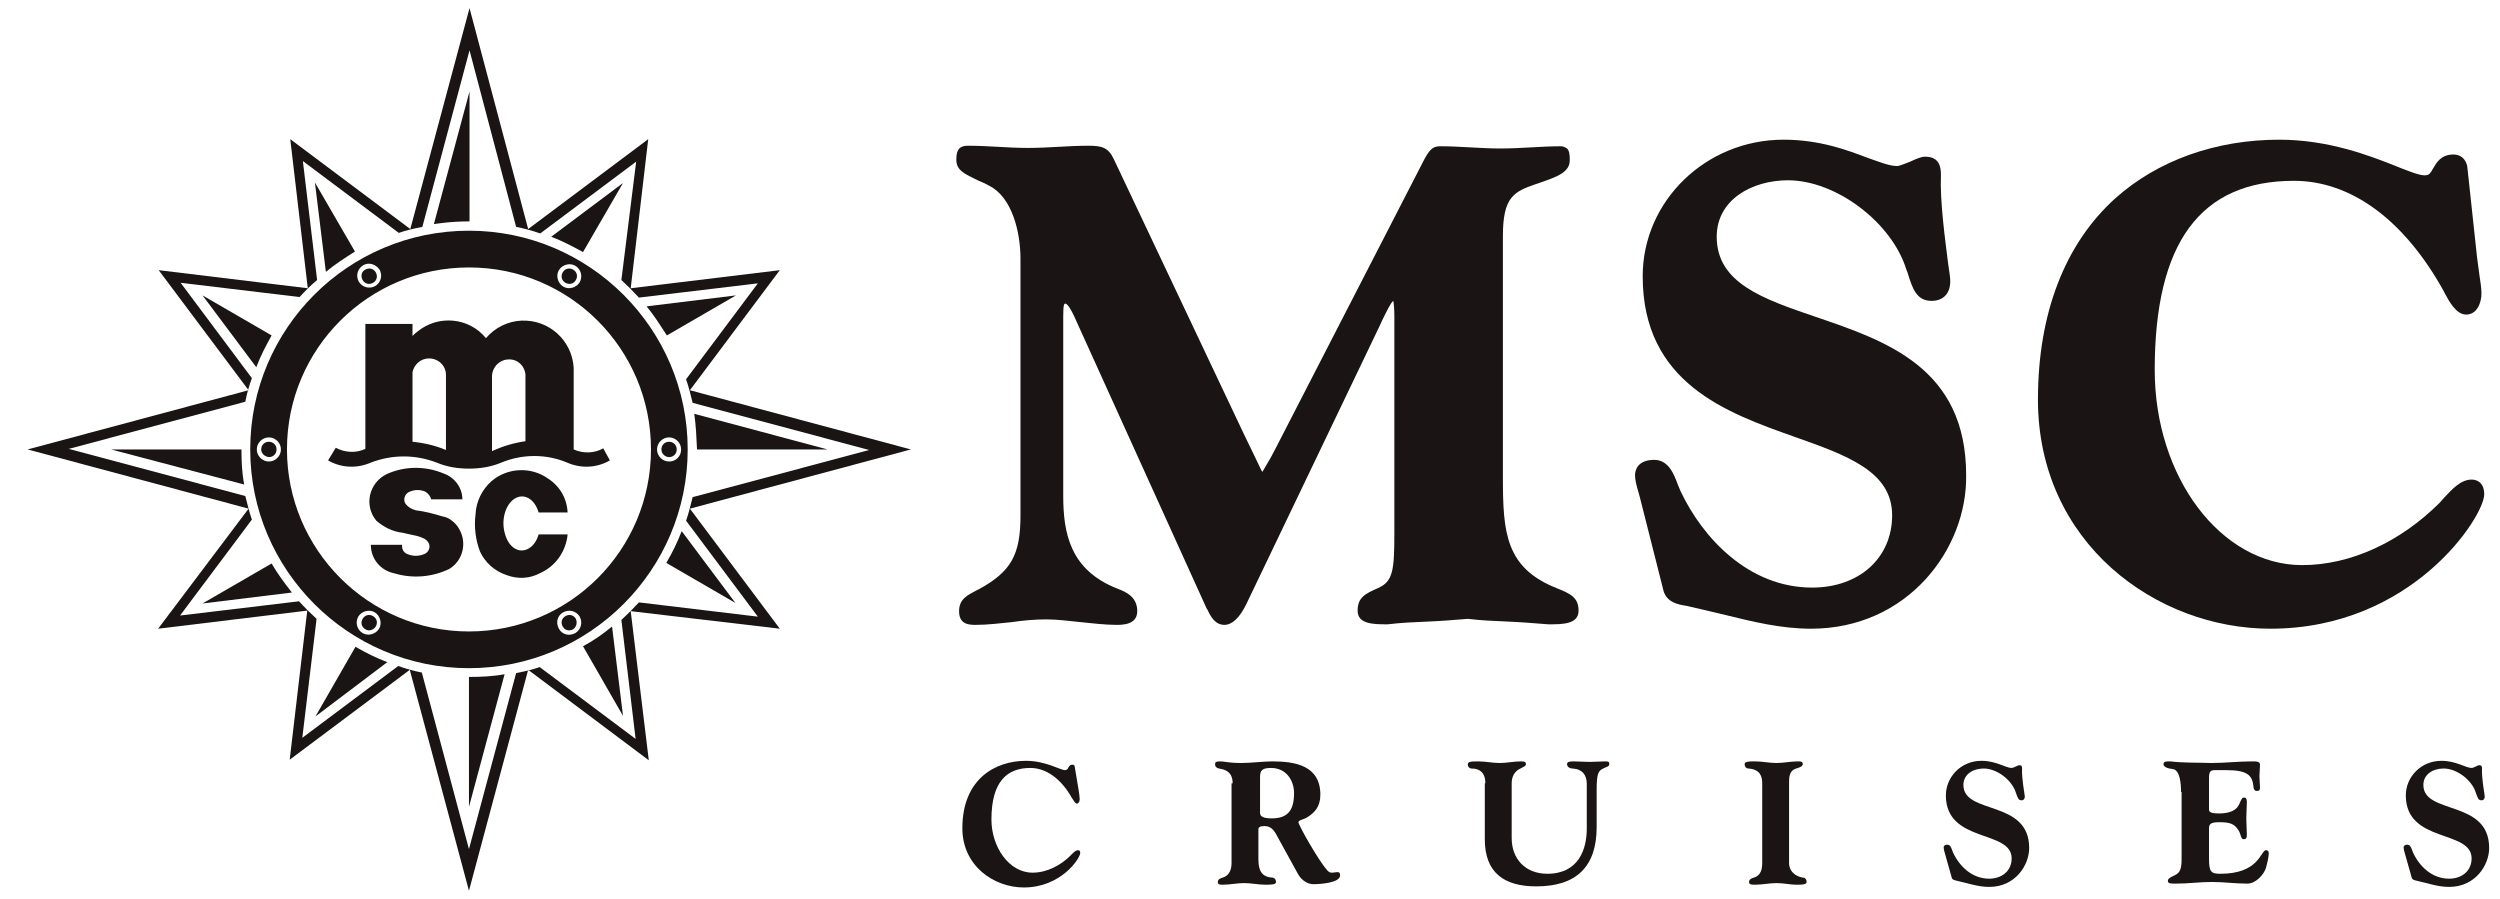 <svg width="89" height="32" viewBox="0 0 89 32" fill="none" xmlns="http://www.w3.org/2000/svg">
<g clip-path="url(#clip0_5720_31888)">
<path d="M55.123 22.226C54.635 22.187 54.147 22.148 53.679 22.128C53.211 22.109 52.742 22.089 52.254 22.031C51.786 22.07 51.298 22.109 50.83 22.128C50.361 22.148 49.873 22.167 49.405 22.226C49.385 22.226 49.366 22.226 49.346 22.226C48.858 22.226 48.331 22.206 48.331 21.738C48.331 21.27 48.605 21.133 49.054 20.938C49.581 20.704 49.639 20.333 49.639 19.006V11.258C49.639 11.004 49.62 10.789 49.6 10.711C49.502 10.789 49.366 11.082 49.21 11.394L49.112 11.609L44.37 21.504C44.135 21.992 43.862 22.245 43.589 22.245C43.257 22.245 43.101 21.953 42.984 21.699L42.964 21.679L38.319 11.433C38.085 10.887 37.968 10.809 37.929 10.809C37.89 10.809 37.851 10.809 37.851 11.258V17.64C37.851 18.967 38.085 20.294 39.783 20.957C40.154 21.094 40.486 21.289 40.486 21.758C40.486 22.245 39.959 22.245 39.744 22.245C39.315 22.245 38.886 22.187 38.476 22.148C38.066 22.109 37.656 22.05 37.246 22.05C36.836 22.05 36.407 22.089 36.017 22.148C35.607 22.187 35.177 22.245 34.748 22.245C34.514 22.245 34.143 22.245 34.143 21.758C34.143 21.328 34.436 21.192 34.767 21.016L34.846 20.977C35.997 20.352 36.329 19.747 36.329 18.362V9.208C36.329 8.272 36.036 7.023 35.216 6.613C35.08 6.535 34.943 6.476 34.846 6.437C34.319 6.183 34.045 6.066 34.045 5.676C34.045 5.325 34.163 5.188 34.455 5.188C34.807 5.188 35.177 5.207 35.529 5.227C35.88 5.247 36.231 5.266 36.602 5.266C36.953 5.266 37.324 5.247 37.675 5.227C38.027 5.207 38.398 5.188 38.749 5.188C39.217 5.188 39.452 5.247 39.647 5.656L44.292 15.473C44.428 15.746 44.526 15.961 44.623 16.156C44.779 16.468 44.877 16.703 44.936 16.8C44.994 16.722 45.131 16.468 45.248 16.273C45.306 16.156 45.365 16.059 45.423 15.941L50.634 5.812C50.888 5.305 51.005 5.207 51.279 5.207C51.63 5.207 52.001 5.227 52.352 5.247C52.703 5.266 53.054 5.286 53.425 5.286C53.777 5.286 54.147 5.266 54.499 5.247C54.85 5.227 55.221 5.207 55.572 5.207C55.65 5.207 55.728 5.247 55.787 5.286C55.865 5.364 55.884 5.5 55.884 5.695C55.884 6.125 55.474 6.281 54.791 6.515L54.674 6.554C53.894 6.827 53.503 7.003 53.503 8.408V16.995C53.503 18.967 53.601 20.216 55.416 20.938C55.904 21.133 56.197 21.27 56.197 21.738C56.197 22.226 55.631 22.226 55.123 22.226Z" fill="#1A1414"/>
<path d="M64.472 22.382C63.398 22.382 62.383 22.128 61.427 21.894C60.998 21.797 60.549 21.679 60.1 21.582C60.08 21.582 60.041 21.562 60.002 21.562C59.749 21.523 59.339 21.445 59.222 21.035L58.383 17.718C58.363 17.64 58.343 17.581 58.324 17.503C58.265 17.308 58.207 17.093 58.207 16.917C58.207 16.781 58.265 16.371 58.89 16.371C59.397 16.371 59.593 16.878 59.729 17.249C59.768 17.327 59.788 17.405 59.827 17.483C60.607 19.142 62.247 20.918 64.511 20.918C66.189 20.918 67.36 19.864 67.36 18.342C67.36 16.781 65.76 16.215 63.886 15.551C61.466 14.693 58.48 13.639 58.48 9.833C58.48 7.159 60.724 4.973 63.496 4.973C64.784 4.973 65.76 5.344 66.482 5.617C66.931 5.774 67.263 5.91 67.536 5.91C67.633 5.91 67.848 5.813 68.004 5.754C68.219 5.656 68.394 5.578 68.531 5.578C69.038 5.578 69.097 5.93 69.097 6.222C69.058 7.198 69.253 8.564 69.351 9.365C69.409 9.735 69.429 9.911 69.429 10.009C69.429 10.457 69.175 10.711 68.765 10.711C68.219 10.711 68.082 10.262 67.906 9.696L67.868 9.599C67.341 7.901 65.35 6.418 63.652 6.418C62.383 6.418 61.115 7.101 61.115 8.428C61.115 10.067 62.735 10.633 64.628 11.277C67.145 12.136 69.995 13.092 69.995 16.917C70.034 19.552 67.906 22.382 64.472 22.382Z" fill="#1A1414"/>
<path d="M80.826 22.382C76.767 22.382 72.551 19.337 72.551 14.224C72.551 11.16 73.508 8.681 75.303 7.062C76.806 5.715 78.875 4.973 81.139 4.973C82.895 4.973 84.359 5.539 85.335 5.93C85.764 6.105 86.135 6.242 86.311 6.242C86.486 6.242 86.525 6.164 86.623 5.988C86.74 5.793 86.896 5.5 87.345 5.5C87.599 5.5 87.774 5.656 87.833 5.91L88.184 9.169C88.204 9.365 88.243 9.56 88.262 9.755C88.301 10.009 88.34 10.262 88.34 10.438C88.34 10.809 88.165 11.199 87.794 11.199C87.442 11.199 87.189 10.731 87.033 10.438C87.013 10.399 86.994 10.379 86.994 10.36C85.588 7.823 83.695 6.437 81.666 6.437C78.328 6.437 76.708 8.642 76.708 13.17C76.708 16.995 79.07 20.118 81.958 20.118C83.676 20.118 85.452 19.298 86.857 17.893C86.915 17.835 86.954 17.776 87.013 17.718C87.286 17.425 87.599 17.073 87.989 17.073C88.126 17.073 88.438 17.132 88.438 17.601C88.438 18.381 85.881 22.382 80.826 22.382Z" fill="#1A1414"/>
<path d="M38.398 28.12C38.417 28.237 38.437 28.373 38.437 28.452C38.437 28.53 38.398 28.608 38.339 28.608C38.261 28.608 38.203 28.452 38.163 28.413C37.773 27.71 37.227 27.339 36.68 27.339C35.88 27.339 35.295 27.788 35.295 29.174C35.295 30.149 35.919 31.067 36.758 31.067C37.285 31.067 37.773 30.794 38.105 30.462C38.183 30.384 38.281 30.267 38.378 30.267C38.437 30.267 38.456 30.306 38.456 30.364C38.456 30.559 37.773 31.594 36.446 31.594C35.392 31.594 34.26 30.833 34.26 29.486C34.26 27.73 35.431 27.085 36.524 27.085C37.227 27.085 37.754 27.417 37.91 27.417C38.066 27.417 38.007 27.222 38.183 27.222C38.242 27.222 38.261 27.261 38.261 27.3L38.398 28.12Z" fill="#1A1414"/>
<path d="M43.882 27.886C43.882 27.515 43.667 27.398 43.394 27.359C43.316 27.339 43.257 27.3 43.257 27.203C43.257 27.144 43.277 27.105 43.433 27.105C43.589 27.105 43.745 27.163 44.194 27.163C44.526 27.163 44.994 27.105 45.287 27.105C46.126 27.105 47.005 27.261 47.005 28.295C47.005 28.725 46.79 28.939 46.536 29.096C46.419 29.174 46.224 29.193 46.224 29.271C46.224 29.369 46.926 30.618 47.239 30.969C47.297 31.047 47.356 31.067 47.414 31.067C47.492 31.067 47.551 31.047 47.609 31.047C47.688 31.047 47.707 31.086 47.707 31.164C47.707 31.438 46.965 31.477 46.751 31.477C46.575 31.477 46.341 31.36 46.204 31.106L45.463 29.759C45.365 29.564 45.248 29.408 45.014 29.408C44.858 29.408 44.799 29.447 44.799 29.525V30.598C44.799 31.106 45.014 31.223 45.287 31.242C45.365 31.242 45.424 31.301 45.424 31.398C45.424 31.477 45.346 31.496 45.053 31.496C44.799 31.496 44.545 31.438 44.292 31.438C44.038 31.438 43.784 31.496 43.531 31.496C43.433 31.496 43.355 31.496 43.355 31.398C43.355 31.301 43.453 31.262 43.531 31.242C43.784 31.164 43.843 30.93 43.843 30.715V27.886H43.882ZM44.858 28.92C44.858 28.998 44.858 29.135 45.267 29.135C45.834 29.135 46.068 28.861 46.068 28.237C46.068 27.788 45.794 27.339 45.248 27.339C44.916 27.339 44.858 27.437 44.858 27.671V28.92Z" fill="#1A1414"/>
<path d="M52.879 27.886C52.879 27.495 52.664 27.359 52.391 27.359C52.313 27.359 52.254 27.3 52.254 27.222C52.254 27.124 52.313 27.105 52.625 27.105C52.879 27.105 53.133 27.163 53.386 27.163C53.64 27.163 53.894 27.105 54.148 27.105C54.304 27.105 54.323 27.144 54.323 27.203C54.323 27.28 54.225 27.3 54.128 27.359C53.913 27.456 53.816 27.651 53.816 27.886V29.837C53.816 30.579 54.304 31.106 55.084 31.106C56.216 31.106 56.489 30.208 56.489 29.505V27.905C56.489 27.593 56.333 27.378 55.982 27.359C55.884 27.359 55.787 27.3 55.787 27.203C55.787 27.124 55.865 27.105 56.021 27.105C56.216 27.105 56.392 27.124 56.587 27.124C56.782 27.124 56.958 27.105 57.153 27.105C57.27 27.105 57.29 27.124 57.29 27.203C57.29 27.3 57.172 27.3 57.075 27.359C56.899 27.437 56.841 27.554 56.841 28.1V29.447C56.841 30.852 56.119 31.555 54.694 31.555C53.542 31.555 52.859 31.067 52.859 29.876V27.886H52.879Z" fill="#1A1414"/>
<path d="M63.691 30.715C63.691 31.106 64.042 31.223 64.179 31.242C64.257 31.242 64.316 31.301 64.316 31.398C64.316 31.496 64.14 31.496 63.945 31.496C63.749 31.496 63.496 31.438 63.242 31.438C62.988 31.438 62.735 31.496 62.481 31.496C62.364 31.496 62.266 31.496 62.266 31.398C62.266 31.301 62.364 31.262 62.442 31.242C62.696 31.164 62.735 30.93 62.735 30.715V27.886C62.735 27.495 62.52 27.378 62.247 27.359C62.169 27.359 62.11 27.3 62.11 27.203C62.11 27.105 62.286 27.105 62.481 27.105C62.735 27.105 62.988 27.163 63.242 27.163C63.496 27.163 63.749 27.105 64.003 27.105C64.101 27.105 64.179 27.105 64.179 27.203C64.179 27.3 64.003 27.339 63.945 27.359C63.691 27.437 63.691 27.671 63.691 27.886V30.715Z" fill="#1A1414"/>
<path d="M69.234 30.364C69.214 30.306 69.195 30.227 69.195 30.169C69.195 30.13 69.214 30.071 69.331 30.071C69.448 30.071 69.487 30.247 69.526 30.345C69.761 30.852 70.21 31.281 70.815 31.281C71.263 31.281 71.615 31.008 71.615 30.559C71.615 29.525 69.273 30.032 69.273 28.315C69.273 27.671 69.8 27.085 70.541 27.085C71.068 27.085 71.4 27.339 71.615 27.339C71.693 27.339 71.829 27.241 71.888 27.241C71.966 27.241 71.986 27.28 71.986 27.359C71.966 27.71 72.083 28.295 72.083 28.354C72.083 28.432 72.044 28.491 71.966 28.491C71.849 28.491 71.829 28.393 71.771 28.237C71.634 27.768 71.088 27.359 70.619 27.359C70.229 27.359 69.897 27.573 69.897 27.944C69.897 29.017 72.239 28.451 72.239 30.189C72.239 30.794 71.751 31.574 70.815 31.574C70.405 31.574 70.053 31.438 69.683 31.36C69.624 31.34 69.526 31.34 69.487 31.262L69.234 30.364Z" fill="#1A1414"/>
<path d="M77.645 28.198C77.645 27.886 77.606 27.417 77.353 27.378C77.157 27.359 77.021 27.3 77.021 27.203C77.021 27.105 77.118 27.105 77.255 27.105C77.743 27.163 78.231 27.144 78.719 27.163C79.207 27.163 79.694 27.105 80.182 27.105C80.319 27.105 80.456 27.105 80.456 27.222C80.456 27.359 80.436 27.495 80.436 27.632C80.436 27.768 80.456 27.905 80.456 28.042C80.456 28.12 80.436 28.159 80.338 28.159C80.241 28.159 80.221 28.042 80.221 27.983C80.182 27.593 79.987 27.417 79.265 27.417H78.855C78.68 27.417 78.641 27.476 78.641 27.71V28.822C78.641 28.92 78.738 28.959 78.992 28.959C79.363 28.959 79.636 28.861 79.734 28.588C79.811 28.413 79.831 28.393 79.89 28.393C79.987 28.393 79.987 28.491 79.987 28.569C79.987 28.764 79.968 28.939 79.968 29.135C79.968 29.33 79.987 29.505 79.987 29.701C79.987 29.798 79.987 29.876 79.87 29.876C79.772 29.876 79.772 29.681 79.694 29.564C79.538 29.31 79.363 29.271 78.992 29.271C78.68 29.271 78.641 29.349 78.641 29.505V30.579C78.641 31.047 78.719 31.106 79.05 31.106C79.714 31.106 80.085 30.911 80.299 30.696C80.514 30.481 80.573 30.267 80.67 30.267C80.748 30.267 80.768 30.325 80.768 30.384C80.768 30.501 80.709 30.755 80.67 30.891C80.592 31.145 80.299 31.457 80.007 31.457C79.577 31.457 79.168 31.398 78.738 31.398C78.309 31.398 77.899 31.457 77.47 31.457C77.274 31.457 77.177 31.457 77.177 31.36C77.177 31.262 77.294 31.223 77.411 31.164C77.626 31.067 77.665 30.911 77.665 30.559V28.198H77.645Z" fill="#1A1414"/>
<path d="M85.608 30.364C85.588 30.306 85.569 30.227 85.569 30.169C85.569 30.13 85.588 30.071 85.706 30.071C85.823 30.071 85.862 30.247 85.901 30.345C86.135 30.852 86.584 31.281 87.189 31.281C87.638 31.281 87.989 31.008 87.989 30.559C87.989 29.525 85.647 30.032 85.647 28.315C85.647 27.671 86.174 27.085 86.916 27.085C87.442 27.085 87.774 27.339 87.989 27.339C88.067 27.339 88.204 27.241 88.262 27.241C88.34 27.241 88.36 27.28 88.36 27.359C88.34 27.71 88.457 28.295 88.457 28.354C88.457 28.432 88.418 28.491 88.34 28.491C88.223 28.491 88.204 28.393 88.145 28.237C88.008 27.768 87.462 27.359 86.994 27.359C86.603 27.359 86.272 27.573 86.272 27.944C86.272 29.017 88.614 28.451 88.614 30.189C88.614 30.794 88.126 31.574 87.189 31.574C86.779 31.574 86.428 31.438 86.057 31.36C85.998 31.34 85.901 31.34 85.862 31.262L85.608 30.364Z" fill="#1A1414"/>
<path d="M15.446 7.979L16.715 3.256V7.881C15.993 7.881 15.446 7.979 15.446 7.979Z" fill="#1A1414"/>
<path d="M9.123 13.073L7.21 10.516L9.669 11.941C9.455 12.331 9.279 12.663 9.123 13.073Z" fill="#1A1414"/>
<path d="M8.694 17.249L3.951 16H8.596C8.596 16.429 8.615 16.859 8.694 17.249Z" fill="#1A1414"/>
<path d="M11.601 9.677L11.211 6.496L12.636 8.955C12.265 9.189 11.933 9.404 11.601 9.677Z" fill="#1A1414"/>
<path d="M13.787 23.573L11.231 25.505L12.655 23.026C13.026 23.241 13.377 23.416 13.787 23.573Z" fill="#1A1414"/>
<path d="M17.964 24.002L16.695 28.725V24.099C17.125 24.099 17.554 24.08 17.964 24.002Z" fill="#1A1414"/>
<path d="M10.391 21.094L7.21 21.484L9.669 20.06C9.884 20.43 10.118 20.743 10.391 21.094Z" fill="#1A1414"/>
<path d="M24.268 18.908L26.18 21.465L23.721 20.04C23.936 19.669 24.111 19.318 24.268 18.908Z" fill="#1A1414"/>
<path d="M24.716 14.732L29.459 16H24.814C24.795 15.571 24.775 15.141 24.716 14.732Z" fill="#1A1414"/>
<path d="M21.789 22.304L22.179 25.485L20.755 23.006C21.125 22.811 21.457 22.577 21.789 22.304Z" fill="#1A1414"/>
<path d="M19.623 8.428L22.179 6.515L20.755 8.974C20.364 8.76 20.033 8.584 19.623 8.428Z" fill="#1A1414"/>
<path d="M23.019 10.906L26.2 10.516L23.741 11.941C23.487 11.55 23.292 11.238 23.019 10.906Z" fill="#1A1414"/>
<path fill-rule="evenodd" clip-rule="evenodd" d="M16.695 30.228L15.017 23.943C14.724 23.885 14.451 23.807 14.178 23.709L10.762 26.266L11.27 22.031C11.055 21.835 10.84 21.621 10.645 21.406L6.41 21.913L8.967 18.498C8.869 18.225 8.811 17.952 8.733 17.659L2.448 15.98L8.733 14.302C8.791 13.99 8.869 13.736 8.967 13.463L6.43 10.067L10.665 10.575C10.86 10.36 11.055 10.165 11.289 9.969L10.782 5.734L14.197 8.291C14.47 8.193 14.744 8.135 15.036 8.076L16.715 1.792L18.374 8.076C18.666 8.135 18.959 8.213 19.232 8.311L22.648 5.754L22.121 9.969C22.335 10.165 22.531 10.36 22.745 10.594L26.98 10.087L24.424 13.502C24.521 13.775 24.58 14.029 24.658 14.341L30.942 16.02L24.658 17.698C24.58 18.01 24.521 18.264 24.424 18.537L26.98 21.953L22.745 21.445C22.55 21.66 22.335 21.875 22.121 22.07L22.628 26.305L19.213 23.748C18.94 23.846 18.666 23.904 18.374 23.963L16.695 30.228ZM18.803 23.846L16.695 31.711L14.588 23.846L10.313 27.046L10.938 21.738L5.629 22.382L8.85 18.108L0.984 16L8.85 13.892L5.649 9.618L10.957 10.262L10.333 4.954L14.607 8.154L16.715 0.289L18.803 8.154L23.077 4.954L22.453 10.262L27.761 9.618L24.56 13.892L32.425 16L24.56 18.108L27.761 22.382L22.453 21.757L23.097 27.066L18.803 23.846Z" fill="#1A1414"/>
<path d="M24.092 16C24.092 16.156 23.975 16.273 23.819 16.273C23.682 16.273 23.546 16.156 23.546 16C23.546 15.844 23.663 15.727 23.819 15.727C23.975 15.727 24.092 15.844 24.092 16Z" fill="#1A1414"/>
<path d="M20.404 9.599C20.54 9.677 20.579 9.833 20.501 9.969C20.423 10.106 20.267 10.145 20.13 10.067C19.994 9.989 19.955 9.833 20.033 9.696C20.111 9.56 20.267 9.521 20.404 9.599Z" fill="#1A1414"/>
<path d="M13.007 9.599C13.143 9.521 13.299 9.56 13.377 9.696C13.456 9.833 13.416 9.989 13.28 10.067C13.143 10.145 12.987 10.106 12.909 9.969C12.831 9.833 12.87 9.657 13.007 9.599Z" fill="#1A1414"/>
<path d="M9.299 16C9.299 15.844 9.416 15.727 9.572 15.727C9.728 15.727 9.845 15.844 9.845 16C9.845 16.156 9.728 16.273 9.572 16.273C9.416 16.254 9.299 16.137 9.299 16Z" fill="#1A1414"/>
<path d="M13.007 22.401C12.87 22.323 12.831 22.167 12.909 22.031C12.987 21.894 13.143 21.855 13.28 21.933C13.416 22.011 13.456 22.167 13.377 22.304C13.28 22.441 13.124 22.48 13.007 22.401Z" fill="#1A1414"/>
<path fill-rule="evenodd" clip-rule="evenodd" d="M10.216 16C10.216 12.409 13.124 9.521 16.695 9.521C20.286 9.521 23.175 12.429 23.175 16C23.175 19.591 20.267 22.48 16.695 22.48C13.124 22.48 10.216 19.572 10.216 16ZM8.908 16C8.908 11.707 12.382 8.213 16.695 8.213C20.989 8.213 24.482 11.707 24.482 16C24.482 20.294 20.989 23.787 16.695 23.787C12.402 23.787 8.908 20.294 8.908 16ZM24.248 16C24.248 15.766 24.053 15.571 23.819 15.571C23.585 15.571 23.39 15.766 23.39 16C23.39 16.234 23.585 16.43 23.819 16.43C24.073 16.43 24.248 16.234 24.248 16ZM20.482 9.462C20.286 9.345 20.013 9.423 19.896 9.618C19.779 9.813 19.857 10.087 20.052 10.204C20.247 10.321 20.521 10.243 20.638 10.048C20.755 9.833 20.677 9.579 20.482 9.462ZM12.929 9.443C12.733 9.56 12.655 9.813 12.773 10.028C12.89 10.223 13.143 10.301 13.358 10.184C13.553 10.067 13.631 9.813 13.514 9.599C13.377 9.404 13.124 9.325 12.929 9.443ZM9.142 16C9.142 16.234 9.338 16.43 9.572 16.43C9.806 16.43 10.001 16.234 10.001 16C10.001 15.766 9.806 15.571 9.572 15.571C9.338 15.571 9.142 15.766 9.142 16ZM12.909 22.538C13.104 22.655 13.377 22.577 13.495 22.382C13.612 22.187 13.534 21.914 13.338 21.797C13.143 21.679 12.87 21.758 12.753 21.953C12.636 22.167 12.714 22.421 12.909 22.538ZM20.482 22.538C20.677 22.421 20.755 22.167 20.638 21.953C20.521 21.758 20.267 21.679 20.052 21.797C19.837 21.914 19.779 22.167 19.896 22.382C20.013 22.597 20.267 22.655 20.482 22.538Z" fill="#1A1414"/>
<path d="M20.404 22.401C20.267 22.48 20.111 22.441 20.033 22.304C19.955 22.167 19.994 22.011 20.13 21.933C20.267 21.855 20.423 21.894 20.501 22.031C20.56 22.167 20.52 22.323 20.404 22.401Z" fill="#1A1414"/>
<path fill-rule="evenodd" clip-rule="evenodd" d="M14.314 19.454C14.314 19.572 14.392 19.689 14.509 19.728C14.705 19.806 14.9 19.806 15.095 19.728C15.212 19.689 15.29 19.572 15.29 19.454C15.29 19.337 15.212 19.24 15.114 19.181C15.037 19.142 14.939 19.103 14.861 19.084C14.744 19.064 14.627 19.025 14.509 19.006C14.451 18.986 14.392 18.986 14.334 18.966C13.983 18.927 13.67 18.771 13.397 18.537C13.338 18.459 13.28 18.381 13.241 18.284C13.007 17.756 13.241 17.132 13.768 16.878C14.412 16.585 15.154 16.585 15.798 16.859C16.188 16.995 16.461 17.366 16.461 17.776H15.349C15.31 17.62 15.173 17.483 15.017 17.464C14.88 17.425 14.724 17.444 14.588 17.503C14.431 17.561 14.353 17.737 14.412 17.893C14.49 18.03 14.646 18.127 14.802 18.166C15.114 18.205 15.427 18.284 15.739 18.381C15.876 18.401 15.993 18.459 16.09 18.537C16.188 18.615 16.285 18.713 16.344 18.83C16.637 19.318 16.481 19.962 15.993 20.255C15.388 20.547 14.685 20.606 14.041 20.411C13.553 20.313 13.202 19.903 13.202 19.396H14.314V19.454ZM20.208 18.264C20.189 17.756 19.935 17.308 19.506 17.034C18.901 16.605 18.061 16.644 17.495 17.132C17.164 17.425 16.949 17.854 16.93 18.303C16.871 18.752 16.93 19.22 17.086 19.63C17.261 20.02 17.613 20.333 18.023 20.469C18.432 20.625 18.862 20.606 19.252 20.391C19.799 20.137 20.15 19.611 20.208 19.025H19.174C19.115 19.24 18.998 19.415 18.842 19.513C18.51 19.728 18.12 19.513 17.983 19.025C17.827 18.537 17.983 17.971 18.315 17.756C18.647 17.542 19.037 17.756 19.174 18.244H20.208V18.264ZM18.706 15.707V13.326C18.666 12.995 18.393 12.76 18.061 12.799C17.769 12.819 17.535 13.073 17.515 13.365V16.059C17.905 15.883 18.296 15.766 18.706 15.707ZM15.876 16.02V13.346C15.876 13.014 15.602 12.76 15.271 12.76C14.978 12.76 14.744 12.975 14.685 13.248V15.727C15.095 15.766 15.505 15.863 15.876 16.02ZM21.711 16.39C21.243 16.664 20.677 16.683 20.189 16.468C19.447 16.156 18.608 16.156 17.847 16.468C17.476 16.625 17.086 16.683 16.695 16.683C16.305 16.683 15.915 16.625 15.544 16.468C14.783 16.176 13.963 16.176 13.202 16.468C12.714 16.683 12.148 16.664 11.68 16.39L11.953 15.941C12.285 16.117 12.675 16.137 13.007 15.98V11.531H14.685V11.96C14.744 11.902 14.802 11.843 14.861 11.804C15.602 11.199 16.695 11.297 17.3 12.038C17.613 11.667 18.081 11.433 18.569 11.414C19.545 11.375 20.364 12.116 20.423 13.092V16C20.774 16.156 21.165 16.137 21.477 15.961L21.711 16.39Z" fill="#1A1414"/>
</g>
<defs>
<clipPath id="clip0_5720_31888">
<rect width="87.629" height="32" fill="white" transform="translate(0.984)"/>
</clipPath>
</defs>
</svg>
